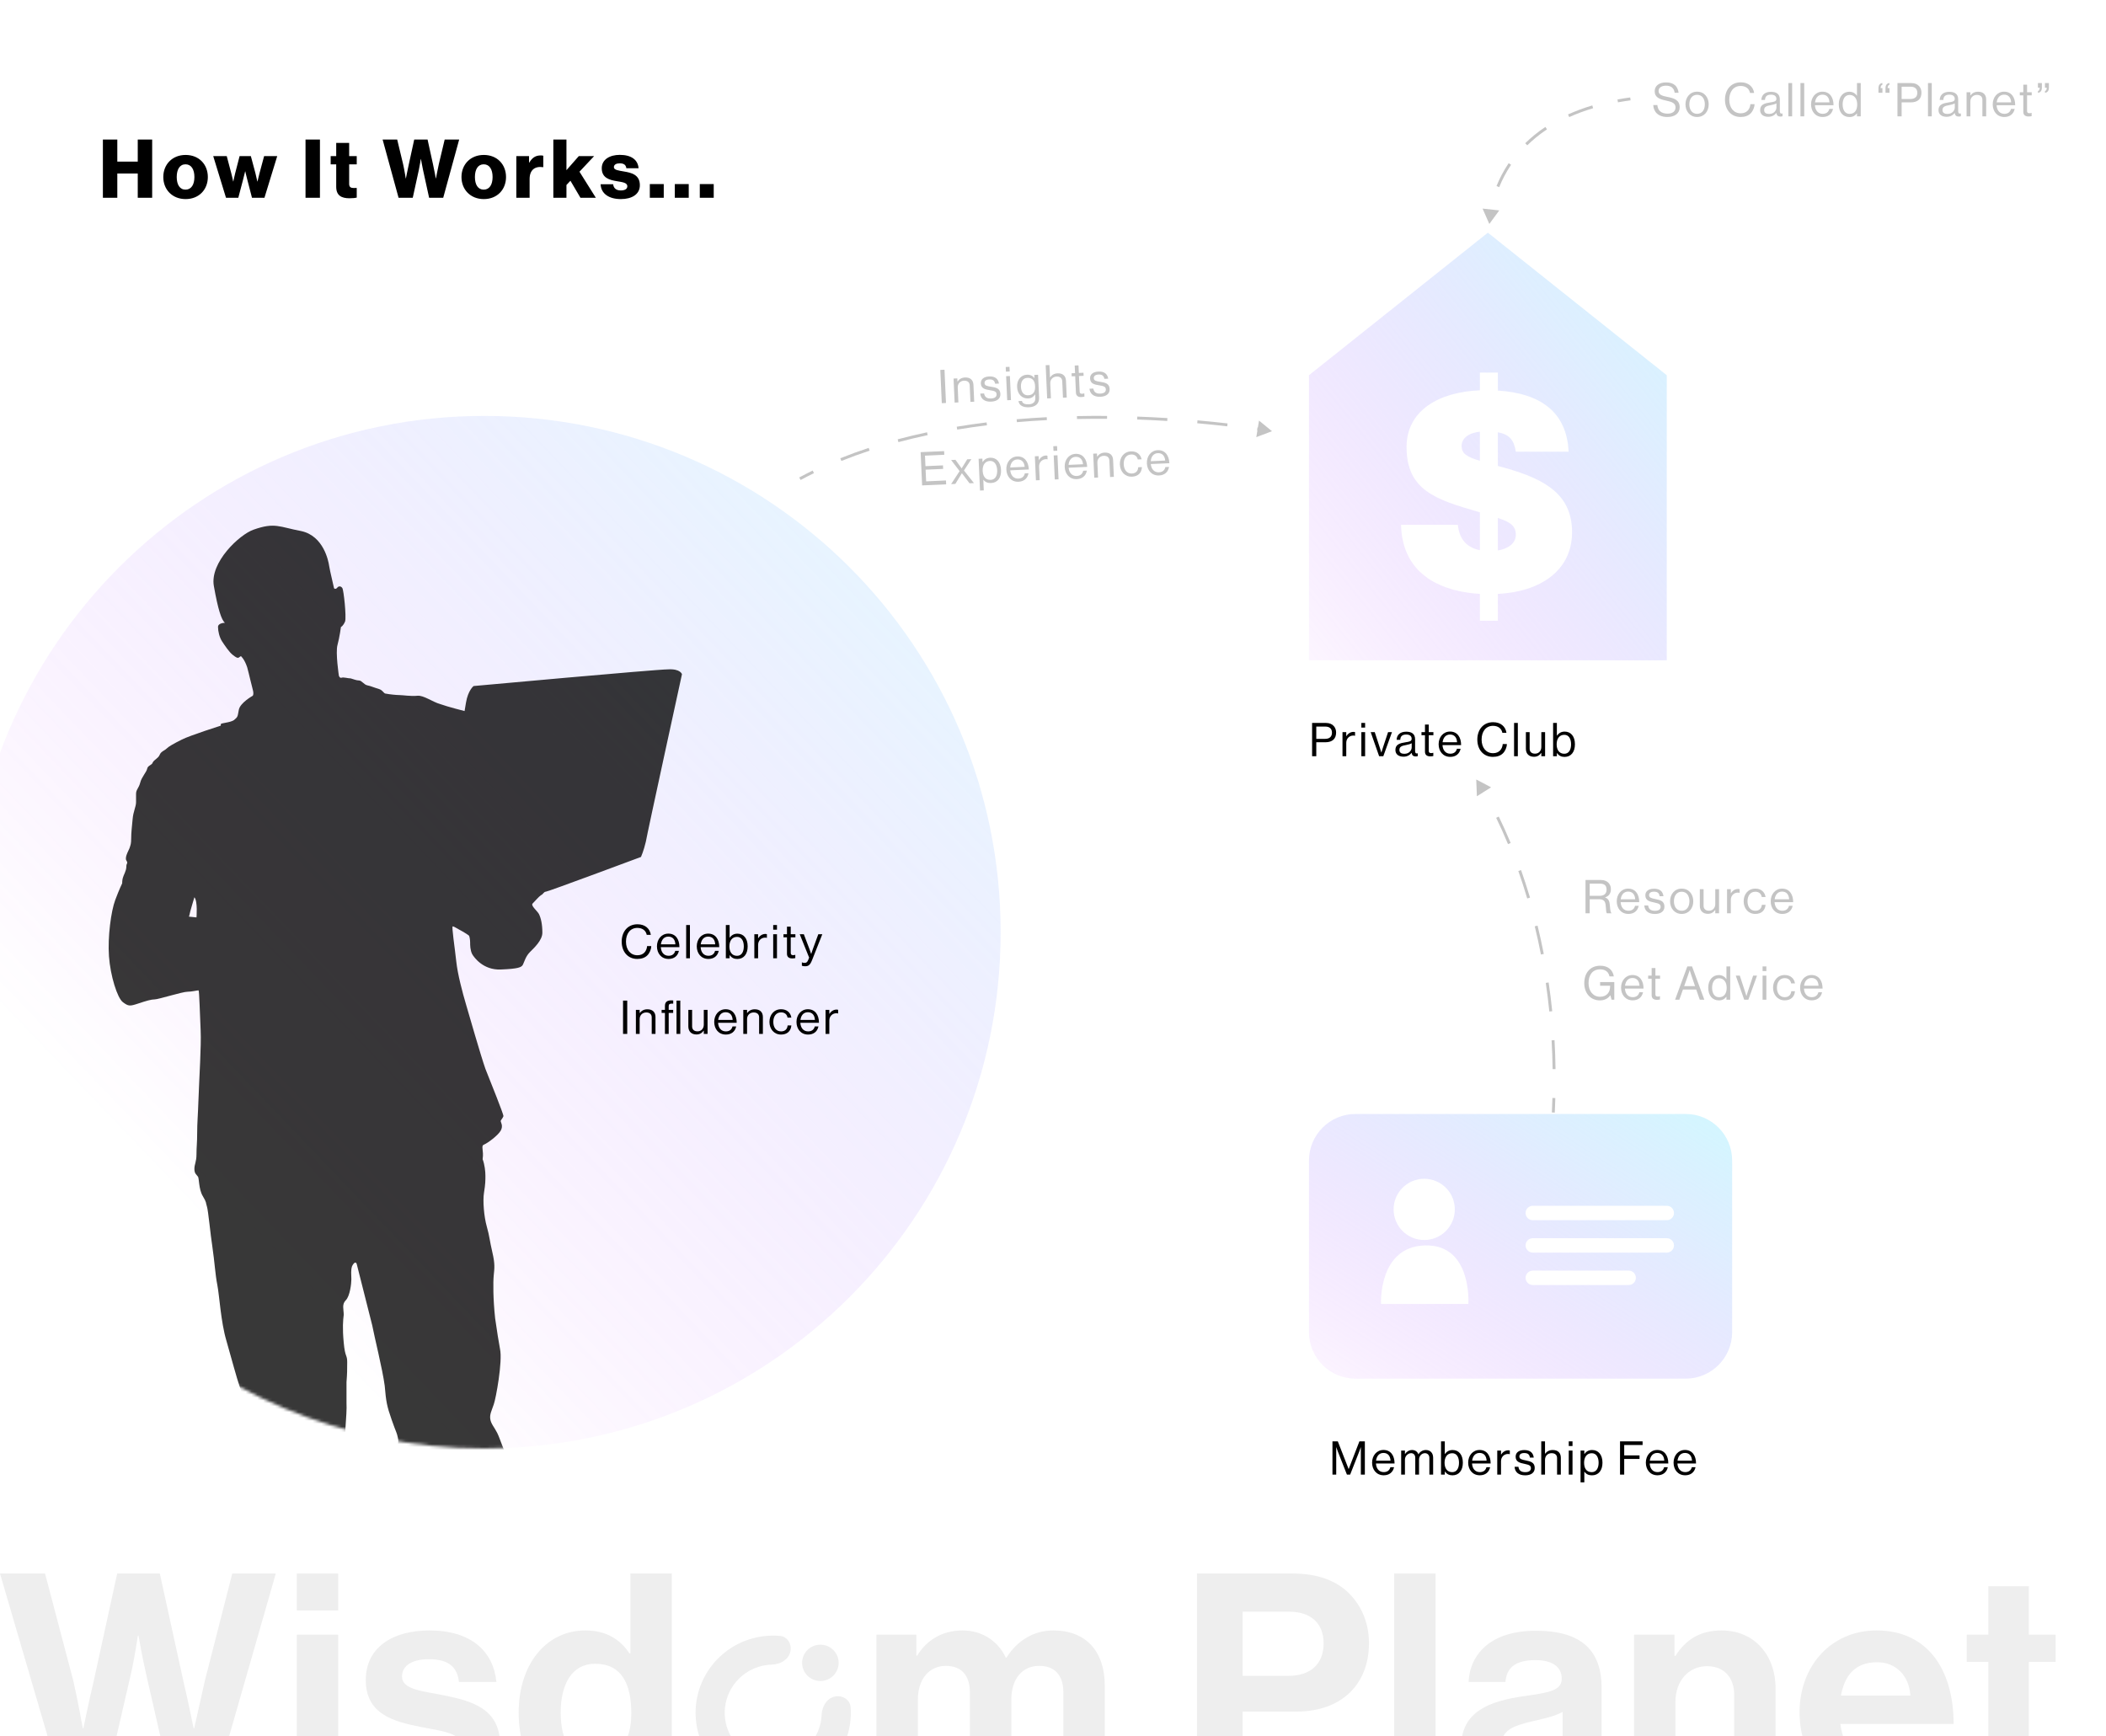 <svg width="724" height="597" viewBox="0 0 724 597" fill="none" xmlns="http://www.w3.org/2000/svg">
<rect x="0" y="0" width="724" height="597" fill="#333333" stroke="none"/>
<g clip-path="url(#clip0_304_1069)">
<rect width="724" height="597" fill="white"/>
<path d="M166.5 498C264.531 498 344 418.531 344 320.5C344 222.469 264.531 143 166.5 143C68.469 143 -11 222.469 -11 320.5C-11 418.531 68.469 498 166.5 498Z" fill="url(#paint0_linear_304_1069)" fill-opacity="0.35"/>
<mask id="mask0_304_1069" style="mask-type:alpha" maskUnits="userSpaceOnUse" x="-11" y="143" width="355" height="355">
<path d="M166.5 498C264.531 498 344 418.531 344 320.5C344 222.469 264.531 143 166.5 143C68.469 143 -11 222.469 -11 320.5C-11 418.531 68.469 498 166.5 498Z" fill="#4B4B4B" fill-opacity="0.78"/>
</mask>
<g mask="url(#mask0_304_1069)">
<path d="M229.67 230.137C225.611 230.137 162.815 235.87 162.815 235.87C162.815 235.87 160.905 237.303 160.189 241.603L159.712 244.47C159.712 244.47 153.981 243.036 151.355 242.081C148.728 241.364 145.624 238.976 143.475 239.214C141.326 239.453 138.461 238.976 137.267 238.976C136.312 238.976 133.925 238.737 132.731 238.498C131.776 238.498 131.776 237.303 130.104 236.826C128.433 236.348 127.478 235.87 126.284 235.631C125.09 235.392 124.374 233.959 123.419 233.959C122.464 233.959 121.509 233.481 120.554 233.243C119.599 233.243 118.166 232.765 117.45 233.004C116.733 233.243 116.495 232.287 116.495 232.287C116.495 232.287 115.301 224.404 116.017 221.776C116.733 219.149 117.211 215.566 117.211 215.566C117.211 215.566 117.927 215.327 118.643 213.655C119.121 211.982 118.166 202.905 117.688 202.188C117.211 201.472 116.495 201.472 116.017 201.95C115.778 202.427 115.062 202.666 114.823 202.188C114.823 201.95 113.391 196.217 113.152 194.544C112.913 192.872 111.242 184.273 103.601 182.601C95.96 181.167 94.528 179.495 87.126 182.123C82.351 183.795 72.084 193.35 73.516 201.472C74.949 209.594 76.143 213.177 77.337 214.132C77.337 214.132 74.949 214.132 74.949 215.566C74.949 216.999 75.427 219.149 76.382 220.582C77.337 222.015 78.769 224.165 79.963 225.121C81.157 226.076 81.635 226.315 82.112 226.076C82.351 225.837 82.828 225.598 82.828 225.598C82.828 225.598 84.022 226.554 84.977 229.42C85.694 232.048 86.41 235.392 86.887 237.065C87.365 238.737 86.887 239.214 86.887 239.214C86.887 239.214 82.59 241.603 82.112 243.992C81.635 246.381 81.873 246.381 80.441 247.575C79.008 248.531 75.904 248.531 75.904 249.008C75.904 249.486 75.904 249.486 75.904 249.486C75.904 249.486 65.398 252.83 62.533 254.264C59.668 255.697 57.996 256.652 57.28 257.369C56.564 258.086 55.37 258.325 54.892 259.519C54.415 260.713 52.982 261.191 52.505 262.147C52.266 263.102 50.833 263.102 50.595 264.297C50.356 265.491 48.684 267.163 48.207 269.074C47.729 270.985 46.774 271.463 46.774 272.896C46.774 274.329 46.774 274.091 46.774 275.763C46.774 277.435 45.819 278.868 45.581 281.735C45.342 284.362 45.103 286.273 45.103 288.184C45.103 290.095 44.864 290.573 44.625 291.29C44.625 291.767 42.715 294.634 43.432 295.828C44.148 297.023 43.432 296.545 43.432 297.978C43.432 299.412 42.477 300.845 42.238 301.8C41.999 302.517 41.999 303.711 41.999 303.711C41.999 303.711 41.044 305.622 39.611 309.444C38.179 313.266 36.985 322.105 37.462 328.793C37.94 335.482 40.328 343.126 42.238 344.559C44.148 345.993 44.625 345.993 47.491 345.037C50.356 344.082 52.027 343.604 53.221 343.604C54.415 343.604 62.772 340.976 64.443 340.976C65.876 340.976 67.786 340.498 68.263 340.498C68.502 340.498 68.741 349.098 68.98 354.353C69.219 359.609 68.502 370.358 68.263 377.285C68.025 384.213 67.786 385.885 67.786 389.468C67.786 393.051 67.547 394.246 67.547 396.873C67.547 399.501 66.831 400.218 66.831 401.89C66.831 403.562 67.547 403.801 68.025 404.517C68.502 404.995 68.263 408.817 69.696 411.206C71.129 413.595 70.651 413.356 71.129 414.789C71.606 416.222 72.323 424.344 73.039 428.883C73.755 433.661 73.994 438.199 74.71 441.782C75.427 445.365 75.904 454.443 77.814 460.893C79.724 467.581 81.157 473.075 82.59 477.375C84.022 481.914 84.977 484.302 84.977 487.886C84.977 491.23 84.738 491.947 84.977 495.291C85.455 498.635 84.977 499.829 85.932 501.263C86.649 502.457 86.41 503.413 86.171 504.368C85.932 505.324 83.783 509.146 83.783 511.057C83.783 512.968 84.261 513.684 84.977 514.879C85.455 515.834 84.977 519.656 85.694 522.284C86.41 524.912 87.126 529.45 87.604 532.795C88.081 535.9 88.797 540.916 89.991 544.5C91.185 548.083 91.663 553.099 91.901 557.399C91.901 561.699 90.946 561.699 92.379 566.237C94.05 570.776 94.05 574.12 94.767 578.42C95.483 582.481 98.826 589.886 100.02 592.036C101.213 594.186 100.497 594.903 101.452 595.142C102.168 595.38 103.362 595.858 103.362 596.336C103.362 596.814 102.646 599.441 102.646 600.158C102.646 600.875 100.258 603.263 99.781 603.98C99.303 604.458 98.587 604.697 97.871 605.413C97.154 606.13 95.722 606.13 95.005 606.846C94.289 607.563 93.812 607.563 93.334 608.041C92.856 608.28 91.663 608.519 91.185 608.996C90.708 609.474 88.32 608.996 86.887 609.713C85.455 610.43 83.783 612.341 83.783 612.341C82.59 613.057 81.635 614.968 82.351 616.64C83.067 618.074 83.783 619.507 86.41 619.985C88.797 620.462 99.542 622.612 109.332 621.418C119.121 620.224 117.45 619.985 119.599 620.224C121.747 620.462 128.433 620.224 130.821 619.985C132.97 619.985 132.97 619.746 134.163 619.507C135.357 619.268 135.357 619.268 135.596 618.551C135.835 618.074 132.731 607.802 132.731 607.085C132.731 606.369 133.208 606.608 133.208 605.652C133.208 604.697 132.97 602.786 133.208 602.069C133.447 601.352 133.208 594.186 132.492 592.514C131.537 590.842 128.672 584.631 127.955 581.525C127.239 578.659 127 579.614 126.762 574.837C126.523 569.821 125.806 564.326 125.329 562.654C125.09 560.982 123.896 554.293 123.419 549.755C122.941 545.216 122.703 549.038 122.464 542.35C122.464 535.661 122.225 535.422 121.986 531.6C121.747 527.778 121.986 520.134 120.554 516.79C119.36 513.207 119.36 512.729 118.882 510.818C118.405 508.907 119.36 508.668 119.36 504.607C119.36 500.785 119.121 500.785 118.643 497.918C118.166 495.052 119.36 486.214 119.121 482.391C119.121 478.331 119.121 478.331 119.121 475.225C119.36 472.12 119.36 470.925 119.36 468.298C119.36 465.67 118.643 466.864 118.166 461.609C117.688 456.593 117.927 453.965 118.166 452.054C118.166 450.143 117.45 448.471 118.882 447.038C120.315 445.604 120.792 441.305 120.792 439.871C120.792 438.199 120.554 436.766 121.031 435.333C121.747 433.899 122.464 433.661 122.703 434.855C122.941 435.81 127 451.815 127.955 455.637C128.672 459.459 131.537 470.925 132.253 476.42C132.731 481.914 132.97 483.347 134.641 488.125C136.312 492.902 136.312 492.185 136.79 494.335C137.267 496.485 136.312 496.485 136.79 498.157C137.506 499.829 137.506 500.307 138.222 502.218C138.939 503.89 139.177 507.951 139.655 510.34C140.133 512.968 139.894 511.296 140.371 513.923C140.61 516.312 139.894 516.312 140.371 518.701C140.849 521.09 141.326 524.673 141.804 525.867C142.281 527.061 142.043 528.017 142.52 529.689C142.759 531.361 142.759 531.839 143.714 534.706C144.43 537.572 145.147 541.394 145.385 544.022C145.624 546.649 145.863 545.933 146.579 549.277C147.057 552.382 146.818 551.666 147.534 554.532C148.251 557.399 148.967 560.027 149.445 561.938C149.922 563.849 150.161 567.671 150.161 572.926C150.161 578.181 149.683 576.031 150.161 579.853C150.877 583.914 151.355 583.675 151.832 586.303C152.31 588.931 152.787 588.692 153.026 591.797C153.265 594.903 152.787 592.753 152.548 595.38C152.31 597.769 151.593 601.113 153.265 603.502C154.936 605.891 155.891 608.519 156.369 609.474C156.846 610.43 158.756 611.624 159.234 611.624C159.712 611.624 160.189 611.385 160.667 612.102C161.144 613.057 160.905 615.685 161.383 616.879C161.86 618.074 161.383 617.118 161.383 619.268C161.383 621.418 161.144 622.135 161.622 623.568C162.099 625.001 161.622 625.24 162.577 625.718C163.532 626.195 187.17 627.151 190.274 626.434C190.274 626.434 192.423 626.673 192.184 620.462C192.184 618.074 189.08 615.685 187.409 614.491C187.409 614.491 184.543 611.863 184.305 610.43C184.066 608.996 183.35 608.757 184.066 608.041C184.543 607.563 184.543 607.324 185.26 606.369C185.976 605.413 188.364 601.591 188.364 599.68C188.364 597.53 184.305 591.319 183.111 589.886C181.917 588.692 183.588 588.692 183.827 586.303C184.066 583.914 184.305 566.237 183.827 561.938C183.35 557.638 180.246 549.994 179.768 546.888C179.29 543.783 179.052 542.35 179.052 538.05C179.052 533.75 180.246 519.417 178.574 515.595C176.903 511.773 177.142 512.968 176.425 509.146C175.709 505.324 176.903 506.279 174.993 502.457C173.083 498.635 171.889 494.574 170.934 492.663C169.979 490.752 168.785 489.558 168.546 487.886C168.307 486.213 169.023 485.019 169.74 482.869C170.456 480.958 172.844 468.059 171.889 463.759C171.172 459.459 171.172 459.937 170.217 453.248C169.501 446.56 169.501 440.827 169.74 438.438C169.979 436.049 170.217 434.616 169.262 430.555C168.307 426.494 168.307 425.061 167.352 421.717C166.397 418.372 165.919 412.878 166.397 410.012C166.875 407.145 166.875 405.712 166.875 404.279C166.875 402.845 166.636 400.457 165.919 398.546C166.397 395.44 165.203 394.007 166.397 393.529C167.591 393.051 171.172 390.424 172.127 388.752C173.083 387.079 172.127 385.885 172.127 385.407C172.127 385.168 172.844 384.452 173.083 383.735C173.083 383.019 168.785 372.269 166.875 367.492C165.203 362.714 161.383 349.337 160.189 345.276C158.995 341.215 157.324 335.004 156.846 330.466C156.369 325.927 155.175 318.283 155.652 318.522C156.13 318.522 157.085 319.238 158.04 319.716C158.995 320.194 160.905 321.388 161.144 321.627C161.383 321.627 161.622 323.06 161.622 324.016C161.622 324.971 161.622 326.644 162.338 328.077C163.054 329.271 166.158 333.571 172.127 333.332C178.097 333.093 179.29 332.615 179.768 331.66C180.246 330.704 180.723 328.793 182.156 327.36C183.588 325.927 186.454 323.299 186.454 320.672C186.454 317.805 185.976 315.655 185.26 314.222C184.543 313.028 182.394 311.355 183.111 310.639C183.827 309.922 185.26 308.25 185.976 307.772C186.692 307.533 186.931 306.578 187.647 306.578C188.364 306.578 220.359 294.634 220.359 294.634C220.359 294.634 221.314 292.484 222.03 289.379C222.507 286.512 234.446 231.809 234.446 231.809C234.446 231.809 233.968 229.898 229.67 230.137ZM67.547 315.416C67.547 315.416 65.398 315.177 65.159 315.177C64.682 315.177 65.159 314.939 65.159 314.461C65.159 313.983 66.831 308.489 66.831 308.489C68.025 309.922 67.547 315.416 67.547 315.416Z" fill="black"/>
</g>
<path d="M219.086 329.699C220.542 329.699 221.71 329.283 222.51 328.499C223.326 327.699 223.87 326.419 223.886 325.283H222.462C222.318 326.963 221.294 328.435 219.134 328.435C216.75 328.435 215.198 326.547 215.198 323.747C215.198 321.059 216.606 319.027 219.118 319.027C220.926 319.027 222.062 320.003 222.334 321.427H223.742C223.438 319.315 221.822 317.779 219.15 317.779C215.742 317.779 213.726 320.387 213.726 323.747C213.726 327.219 215.838 329.699 219.086 329.699ZM229.846 329.699C231.718 329.699 233.014 328.691 233.398 326.915H232.134C231.846 328.035 231.046 328.611 229.846 328.611C228.182 328.611 227.27 327.331 227.174 325.651H233.574C233.574 322.915 232.246 320.995 229.766 320.995C227.414 320.995 225.846 322.947 225.846 325.347C225.846 327.747 227.318 329.699 229.846 329.699ZM229.766 322.019C231.254 322.019 232.102 323.027 232.182 324.675H227.206C227.398 323.171 228.23 322.019 229.766 322.019ZM235.889 329.475H237.185V318.035H235.889V329.475ZM243.534 329.699C245.406 329.699 246.702 328.691 247.086 326.915H245.822C245.534 328.035 244.734 328.611 243.534 328.611C241.87 328.611 240.958 327.331 240.862 325.651H247.262C247.262 322.915 245.934 320.995 243.454 320.995C241.102 320.995 239.534 322.947 239.534 325.347C239.534 327.747 241.006 329.699 243.534 329.699ZM243.454 322.019C244.942 322.019 245.79 323.027 245.87 324.675H240.894C241.086 323.171 241.918 322.019 243.454 322.019ZM253.465 329.715C255.705 329.715 257.033 328.019 257.033 325.363C257.033 322.611 255.609 321.011 253.513 321.011C252.313 321.011 251.481 321.539 250.857 322.387H250.825V318.035H249.529V329.475H250.825V328.387H250.857C251.529 329.315 252.345 329.715 253.465 329.715ZM253.369 328.627C251.609 328.627 250.745 327.235 250.745 325.379C250.745 323.587 251.577 322.115 253.385 322.115C254.953 322.115 255.705 323.523 255.705 325.379C255.705 327.251 254.953 328.627 253.369 328.627ZM260.622 321.203H259.326V329.475H260.622V324.883C260.622 323.331 261.742 322.371 263.022 322.371C263.278 322.371 263.406 322.387 263.598 322.451H263.646V321.203C263.486 321.139 263.358 321.107 263.118 321.107C262.014 321.107 261.15 321.779 260.654 322.579H260.622V321.203ZM265.81 329.475H267.106V321.203H265.81V329.475ZM265.81 319.635H267.106V318.035H265.81V319.635ZM269.345 322.259H270.545V327.923C270.545 329.091 271.313 329.523 272.369 329.523C272.753 329.523 273.105 329.475 273.409 329.411V328.291H273.361C273.217 328.339 272.929 328.403 272.673 328.403C272.145 328.403 271.841 328.211 271.841 327.635V322.259H273.441V321.203H271.841V318.595H270.545V321.203H269.345V322.259ZM276.835 332.211C277.843 332.211 278.483 331.859 279.155 330.147L282.691 321.203H281.315L279.427 326.355C279.171 327.043 278.883 327.971 278.883 327.971H278.851C278.851 327.971 278.547 327.043 278.291 326.355L276.339 321.203H274.931L278.163 329.235L277.843 330.051C277.523 330.851 277.155 331.059 276.611 331.059C276.179 331.059 275.907 330.979 275.731 330.883H275.667V332.035C276.019 332.179 276.339 332.211 276.835 332.211ZM214.19 355.475H215.63V344.035H214.19V355.475ZM219.903 347.203H218.607V355.475H219.903V350.387C219.903 349.027 220.863 348.099 222.175 348.099C223.343 348.099 224.047 348.707 224.047 349.779V355.475H225.343V349.667C225.343 347.955 224.287 347.011 222.559 347.011C221.359 347.011 220.527 347.507 219.935 348.291H219.903V347.203ZM232.574 355.475H233.87V344.035H232.574V355.475ZM227.454 348.259H228.59V355.475H229.886V348.259H231.422V347.203H229.886V345.939C229.886 345.267 230.19 345.059 231.022 345.059C231.15 345.059 231.214 345.059 231.438 345.075V343.971C231.262 343.955 231.054 343.939 230.782 343.939C229.406 343.939 228.59 344.451 228.59 345.875V347.203H227.454V348.259ZM243.245 355.475V347.203H241.949V352.291C241.949 353.603 241.101 354.595 239.789 354.595C238.621 354.595 237.933 353.971 237.933 352.899V347.203H236.637V352.931C236.637 354.643 237.725 355.667 239.421 355.667C240.621 355.667 241.325 355.139 241.917 354.339H241.949V355.475H243.245ZM249.534 355.699C251.406 355.699 252.702 354.691 253.086 352.915H251.822C251.534 354.035 250.734 354.611 249.534 354.611C247.87 354.611 246.958 353.331 246.862 351.651H253.262C253.262 348.915 251.934 346.995 249.454 346.995C247.102 346.995 245.534 348.947 245.534 351.347C245.534 353.747 247.006 355.699 249.534 355.699ZM249.454 348.019C250.942 348.019 251.79 349.027 251.87 350.675H246.894C247.086 349.171 247.918 348.019 249.454 348.019ZM256.825 347.203H255.529V355.475H256.825V350.387C256.825 349.027 257.785 348.099 259.097 348.099C260.265 348.099 260.969 348.707 260.969 349.779V355.475H262.265V349.667C262.265 347.955 261.209 347.011 259.481 347.011C258.281 347.011 257.449 347.507 256.857 348.291H256.825V347.203ZM268.518 355.699C270.582 355.699 271.878 354.547 272.054 352.563H270.774C270.662 353.843 269.862 354.611 268.518 354.611C266.758 354.611 265.846 353.171 265.846 351.347C265.846 349.523 266.758 348.067 268.518 348.067C269.766 348.067 270.55 348.755 270.742 349.875H272.054C271.766 348.115 270.47 346.995 268.518 346.995C266.054 346.995 264.518 348.947 264.518 351.347C264.518 353.747 266.054 355.699 268.518 355.699ZM277.815 355.699C279.687 355.699 280.983 354.691 281.367 352.915H280.103C279.815 354.035 279.015 354.611 277.815 354.611C276.151 354.611 275.239 353.331 275.143 351.651H281.543C281.543 348.915 280.215 346.995 277.735 346.995C275.383 346.995 273.815 348.947 273.815 351.347C273.815 353.747 275.287 355.699 277.815 355.699ZM277.735 348.019C279.223 348.019 280.071 349.027 280.151 350.675H275.175C275.367 349.171 276.199 348.019 277.735 348.019ZM285.106 347.203H283.81V355.475H285.106V350.883C285.106 349.331 286.226 348.371 287.506 348.371C287.762 348.371 287.89 348.387 288.082 348.451H288.13V347.203C287.97 347.139 287.842 347.107 287.602 347.107C286.498 347.107 285.634 347.779 285.138 348.579H285.106V347.203Z" fill="black"/>
<path d="M451.072 260H452.512V255.2H455.632C458.128 255.2 459.328 253.936 459.328 251.84C459.328 250.976 459.04 250.224 458.56 249.664C457.968 248.96 457.04 248.56 455.84 248.56H451.072V260ZM452.512 249.808H455.6C457.056 249.808 457.904 250.528 457.904 251.904C457.904 253.216 457.136 254.032 455.52 254.032H452.512V249.808ZM462.817 251.728H461.521V260H462.817V255.408C462.817 253.856 463.937 252.896 465.217 252.896C465.473 252.896 465.601 252.912 465.793 252.976H465.841V251.728C465.681 251.664 465.553 251.632 465.313 251.632C464.209 251.632 463.345 252.304 462.849 253.104H462.817V251.728ZM468.005 260H469.301V251.728H468.005V260ZM468.005 250.16H469.301V248.56H468.005V250.16ZM474.116 260H475.556L478.532 251.728H477.188L475.444 256.976C475.204 257.696 474.9 258.72 474.9 258.72H474.868C474.868 258.72 474.564 257.712 474.324 256.976L472.612 251.728H471.22L474.116 260ZM486.704 260.08C487.04 260.08 487.248 260.016 487.408 259.952V259.008H487.36C486.64 259.168 486.48 258.8 486.48 258.128V254.192C486.48 252.224 485.184 251.568 483.424 251.568C481.232 251.568 480.176 252.768 480.128 254.368H481.376C481.424 253.12 482.096 252.544 483.44 252.544C484.624 252.544 485.296 253.072 485.296 254C485.296 254.896 484.48 255.008 483.312 255.184C481.248 255.504 479.712 255.904 479.712 257.856C479.712 259.424 480.944 260.16 482.512 260.16C483.92 260.16 484.768 259.488 485.264 258.848H485.28C485.408 259.696 485.856 260.08 486.704 260.08ZM482.8 259.168C481.952 259.168 481.088 258.928 481.088 257.824C481.088 256.608 482.128 256.384 483.424 256.144C484.128 256.016 484.88 255.808 485.312 255.536V256.944C485.312 257.904 484.528 259.168 482.8 259.168ZM488.68 252.784H489.88V258.448C489.88 259.616 490.648 260.048 491.704 260.048C492.088 260.048 492.44 260 492.744 259.936V258.816H492.696C492.552 258.864 492.264 258.928 492.008 258.928C491.48 258.928 491.176 258.736 491.176 258.16V252.784H492.776V251.728H491.176V249.12H489.88V251.728H488.68V252.784ZM498.572 260.224C500.444 260.224 501.74 259.216 502.124 257.44H500.86C500.572 258.56 499.772 259.136 498.572 259.136C496.908 259.136 495.996 257.856 495.9 256.176H502.3C502.3 253.44 500.972 251.52 498.492 251.52C496.14 251.52 494.572 253.472 494.572 255.872C494.572 258.272 496.044 260.224 498.572 260.224ZM498.492 252.544C499.98 252.544 500.828 253.552 500.908 255.2H495.932C496.124 253.696 496.956 252.544 498.492 252.544ZM513.234 260.224C514.69 260.224 515.858 259.808 516.658 259.024C517.474 258.224 518.018 256.944 518.034 255.808H516.61C516.466 257.488 515.442 258.96 513.282 258.96C510.898 258.96 509.346 257.072 509.346 254.272C509.346 251.584 510.754 249.552 513.266 249.552C515.074 249.552 516.21 250.528 516.482 251.952H517.89C517.586 249.84 515.97 248.304 513.298 248.304C509.89 248.304 507.874 250.912 507.874 254.272C507.874 257.744 509.986 260.224 513.234 260.224ZM520.506 260H521.802V248.56H520.506V260ZM531.174 260V251.728H529.878V256.816C529.878 258.128 529.03 259.12 527.718 259.12C526.55 259.12 525.862 258.496 525.862 257.424V251.728H524.566V257.456C524.566 259.168 525.654 260.192 527.35 260.192C528.55 260.192 529.254 259.664 529.846 258.864H529.878V260H531.174ZM537.863 260.24C540.103 260.24 541.431 258.544 541.431 255.888C541.431 253.136 540.007 251.536 537.911 251.536C536.711 251.536 535.879 252.064 535.255 252.912H535.223V248.56H533.927V260H535.223V258.912H535.255C535.927 259.84 536.743 260.24 537.863 260.24ZM537.767 259.152C536.007 259.152 535.143 257.76 535.143 255.904C535.143 254.112 535.975 252.64 537.783 252.64C539.351 252.64 540.103 254.048 540.103 255.904C540.103 257.776 539.351 259.152 537.767 259.152Z" fill="black"/>
<path fill-rule="evenodd" clip-rule="evenodd" d="M511.5 80L573 129.012V227.034H450V129.012V129.011H450L511.5 80ZM514.934 213.42H508.756V204.192C492.017 203.112 481.953 195.061 481.654 180.433H501.183C501.682 185.538 504.372 188.287 508.756 189.17V176.113C508.557 176.113 508.457 176.113 508.357 176.015C493.611 171.793 483.547 168.553 483.547 153.728C483.547 141.063 494.707 134.78 508.756 134.191V128.104H514.934V134.289C529.381 135.173 538.648 141.554 539.245 155.299H521.111C520.513 151.274 518.819 149.31 514.934 148.623V160.208L517.823 160.993C531.175 164.822 540.441 170.026 540.441 182.985C540.441 196.337 529.282 203.504 514.934 204.192V213.42ZM514.934 189.269C518.321 188.68 521.111 186.912 521.111 183.869C521.111 180.825 519.318 179.549 514.934 178.076V189.269ZM508.756 148.427C504.372 148.918 502.479 150.979 502.479 153.336C502.479 155.986 504.272 157.066 508.756 158.441V148.427Z" fill="url(#paint1_linear_304_1069)" fill-opacity="0.5"/>
<path fill-rule="evenodd" clip-rule="evenodd" d="M450 399C450 390.163 457.163 383 466 383H579.476C588.313 383 595.476 390.163 595.476 399V458C595.476 466.837 588.313 474 579.476 474H466C457.163 474 450 466.837 450 458V399ZM524.462 417.048C524.462 415.68 525.57 414.571 526.938 414.571H573.006C574.373 414.571 575.482 415.68 575.482 417.048C575.482 418.415 574.373 419.524 573.006 419.524H526.938C525.57 419.524 524.462 418.415 524.462 417.048ZM526.938 425.714C525.57 425.714 524.462 426.823 524.462 428.19C524.462 429.558 525.57 430.667 526.938 430.667H573.006C574.373 430.667 575.482 429.558 575.482 428.19C575.482 426.823 574.373 425.714 573.006 425.714H526.938ZM524.462 439.333C524.462 437.966 525.57 436.857 526.938 436.857H559.906C561.273 436.857 562.382 437.966 562.382 439.333C562.382 440.701 561.273 441.81 559.906 441.81H526.938C525.57 441.81 524.462 440.701 524.462 439.333ZM500.143 415.81C500.143 421.622 495.431 426.333 489.619 426.333C483.807 426.333 479.095 421.622 479.095 415.81C479.095 409.997 483.807 405.286 489.619 405.286C495.431 405.286 500.143 409.997 500.143 415.81ZM504.799 448.315H474.775C474.775 448.315 473.738 428.598 489.942 428.196C506.146 427.794 504.799 448.315 504.799 448.315Z" fill="url(#paint2_linear_304_1069)" fill-opacity="0.5"/>
<path d="M458.072 507H459.368V497.592H459.4C459.4 497.592 459.688 498.456 459.912 499.032L463.048 507H464.152L467.288 499.032C467.496 498.488 467.8 497.592 467.8 497.592H467.832V507H469.208V495.56H467.336L463.656 505.064H463.624L459.912 495.56H458.072V507ZM475.697 507.224C477.569 507.224 478.865 506.216 479.249 504.44H477.985C477.697 505.56 476.897 506.136 475.697 506.136C474.033 506.136 473.121 504.856 473.025 503.176H479.425C479.425 500.44 478.097 498.52 475.617 498.52C473.265 498.52 471.697 500.472 471.697 502.872C471.697 505.272 473.169 507.224 475.697 507.224ZM475.617 499.544C477.105 499.544 477.953 500.552 478.033 502.2H473.057C473.249 500.696 474.081 499.544 475.617 499.544ZM481.693 507H482.989V501.848C482.989 500.552 484.109 499.624 485.117 499.624C485.965 499.624 486.541 500.232 486.541 501.256V507H487.837V501.848C487.837 500.552 488.797 499.624 489.869 499.624C490.701 499.624 491.389 500.232 491.389 501.256V507H492.685V501.192C492.685 499.48 491.645 498.536 490.173 498.536C489.165 498.536 488.173 499.064 487.645 500.008H487.613C487.261 499.048 486.461 498.536 485.453 498.536C484.413 498.536 483.533 499.112 483.021 499.912H482.989V498.728H481.693V507ZM499.332 507.24C501.572 507.24 502.9 505.544 502.9 502.888C502.9 500.136 501.476 498.536 499.38 498.536C498.18 498.536 497.348 499.064 496.724 499.912H496.692V495.56H495.396V507H496.692V505.912H496.724C497.396 506.84 498.212 507.24 499.332 507.24ZM499.236 506.152C497.476 506.152 496.612 504.76 496.612 502.904C496.612 501.112 497.444 499.64 499.252 499.64C500.82 499.64 501.572 501.048 501.572 502.904C501.572 504.776 500.82 506.152 499.236 506.152ZM508.729 507.224C510.601 507.224 511.897 506.216 512.281 504.44H511.017C510.729 505.56 509.929 506.136 508.729 506.136C507.065 506.136 506.153 504.856 506.057 503.176H512.457C512.457 500.44 511.129 498.52 508.649 498.52C506.297 498.52 504.729 500.472 504.729 502.872C504.729 505.272 506.201 507.224 508.729 507.224ZM508.649 499.544C510.137 499.544 510.985 500.552 511.065 502.2H506.089C506.281 500.696 507.113 499.544 508.649 499.544ZM516.02 498.728H514.724V507H516.02V502.408C516.02 500.856 517.14 499.896 518.42 499.896C518.676 499.896 518.804 499.912 518.996 499.976H519.044V498.728C518.884 498.664 518.756 498.632 518.516 498.632C517.412 498.632 516.548 499.304 516.052 500.104H516.02V498.728ZM524.344 507.24C526.248 507.24 527.608 506.392 527.608 504.728C527.608 502.824 526.216 502.456 524.552 502.12C523.128 501.832 522.328 501.656 522.328 500.76C522.328 500.104 522.808 499.576 523.992 499.576C525.224 499.576 525.816 500.056 525.944 501.144H527.272C527.08 499.528 526.072 498.552 524.024 498.552C522.104 498.552 521.048 499.448 521.048 500.824C521.048 502.632 522.504 502.968 524.136 503.304C525.656 503.624 526.296 503.864 526.296 504.792C526.296 505.56 525.736 506.152 524.376 506.152C523.144 506.152 522.184 505.752 522.008 504.312H520.68C520.808 506.168 522.072 507.24 524.344 507.24ZM531.145 495.56H529.849V507H531.145V501.912C531.145 500.552 532.105 499.624 533.417 499.624C534.585 499.624 535.289 500.232 535.289 501.304V507H536.585V501.192C536.585 499.48 535.529 498.536 533.801 498.536C532.601 498.536 531.769 499.032 531.177 499.816H531.145V495.56ZM539.302 507H540.598V498.728H539.302V507ZM539.302 497.16H540.598V495.56H539.302V497.16ZM543.364 509.656H544.66V506.024H544.692C545.38 506.904 546.18 507.24 547.3 507.24C549.54 507.24 550.9 505.544 550.9 502.888C550.9 500.136 549.444 498.536 547.348 498.536C546.148 498.536 545.316 499.048 544.692 499.896H544.66V498.728H543.364V509.656ZM547.204 506.152C545.3 506.152 544.58 504.696 544.58 502.904C544.58 501.112 545.412 499.64 547.22 499.64C548.788 499.64 549.572 501.048 549.572 502.904C549.572 504.776 548.788 506.152 547.204 506.152ZM556.931 507H558.371V501.608H563.635V500.392H558.371V496.824H564.691V495.56H556.931V507ZM569.807 507.224C571.679 507.224 572.975 506.216 573.359 504.44H572.095C571.807 505.56 571.007 506.136 569.807 506.136C568.143 506.136 567.231 504.856 567.135 503.176H573.535C573.535 500.44 572.207 498.52 569.727 498.52C567.375 498.52 565.807 500.472 565.807 502.872C565.807 505.272 567.279 507.224 569.807 507.224ZM569.727 499.544C571.215 499.544 572.063 500.552 572.143 502.2H567.167C567.359 500.696 568.191 499.544 569.727 499.544ZM579.338 507.224C581.21 507.224 582.506 506.216 582.89 504.44H581.626C581.338 505.56 580.538 506.136 579.338 506.136C577.674 506.136 576.762 504.856 576.666 503.176H583.066C583.066 500.44 581.738 498.52 579.258 498.52C576.906 498.52 575.338 500.472 575.338 502.872C575.338 505.272 576.81 507.224 579.338 507.224ZM579.258 499.544C580.746 499.544 581.594 500.552 581.674 502.2H576.698C576.89 500.696 577.722 499.544 579.258 499.544Z" fill="black"/>
<path d="M437.294 148.257L432.825 144.602L431.894 150.3L437.294 148.257ZM275.238 165.034C276.747 164.218 278.275 163.432 279.822 162.674L279.382 161.776C277.824 162.539 276.283 163.332 274.762 164.154L275.238 165.034ZM289.253 158.482C292.435 157.202 295.674 156.026 298.955 154.947L298.642 153.997C295.342 155.082 292.083 156.266 288.879 157.554L289.253 158.482ZM308.858 152.009C312.185 151.123 315.54 150.326 318.909 149.61L318.701 148.631C315.316 149.351 311.945 150.152 308.601 151.043L308.858 152.009ZM329.068 147.695C332.483 147.131 335.898 146.642 339.302 146.221L339.179 145.228C335.763 145.651 332.334 146.142 328.905 146.709L329.068 147.695ZM349.589 145.145C353.061 144.846 356.504 144.612 359.904 144.435L359.852 143.437C356.442 143.614 352.987 143.849 349.503 144.149L349.589 145.145ZM370.251 144.06C373.769 143.987 377.219 143.97 380.583 143.998L380.591 142.998C377.218 142.97 373.758 142.987 370.23 143.061L370.251 144.06ZM390.932 144.229C394.526 144.358 397.983 144.533 401.276 144.739L401.339 143.741C398.037 143.534 394.571 143.359 390.968 143.229L390.932 144.229ZM411.589 145.52C415.377 145.857 418.832 146.221 421.894 146.577L422.009 145.584C418.939 145.226 415.475 144.862 411.677 144.524L411.589 145.52ZM432.159 147.933C432.371 147.964 432.578 147.996 432.778 148.026L432.928 147.037C432.727 147.007 432.52 146.976 432.306 146.944L432.159 147.933Z" fill="#C4C4C4"/>
<path d="M323.77 138.612L325.209 138.548L324.698 127.119L323.259 127.184L323.77 138.612ZM329.108 130.093L327.813 130.151L328.183 138.415L329.477 138.357L329.25 133.274C329.189 131.915 330.107 130.945 331.417 130.887C332.584 130.835 333.315 131.411 333.363 132.482L333.617 138.172L334.912 138.114L334.652 132.312C334.576 130.601 333.479 129.706 331.752 129.783C330.554 129.836 329.745 130.369 329.188 131.179L329.156 131.18L329.108 130.093ZM340.77 138.092C342.672 138.007 343.993 137.099 343.918 135.437C343.833 133.535 342.426 133.229 340.749 132.968C339.313 132.744 338.506 132.604 338.466 131.709C338.437 131.053 338.893 130.505 340.076 130.452C341.307 130.397 341.919 130.85 342.096 131.931L343.423 131.872C343.159 130.266 342.108 129.336 340.062 129.427C338.144 129.513 337.129 130.455 337.19 131.83C337.271 133.636 338.741 133.907 340.386 134.169C341.919 134.421 342.569 134.632 342.61 135.559C342.645 136.327 342.112 136.943 340.753 137.004C339.522 137.059 338.545 136.702 338.305 135.272L336.979 135.331C337.189 137.179 338.5 138.194 340.77 138.092ZM346.258 137.607L347.553 137.549L347.183 129.285L345.889 129.343L346.258 137.607ZM345.819 127.776L347.113 127.718L347.042 126.12L345.747 126.178L345.819 127.776ZM353.732 140.027C355.922 139.929 357.315 138.842 357.218 136.668L356.868 128.852L355.573 128.91L355.621 129.965L355.589 129.966C354.994 129.208 354.206 128.779 353.007 128.832C351.089 128.918 349.542 130.493 349.657 133.066C349.764 135.448 351.311 137.092 353.453 136.997C354.635 136.944 355.269 136.419 355.841 135.608L355.873 135.607L355.925 136.774C355.989 138.212 355.173 138.938 353.655 139.006C352.376 139.063 351.497 138.75 351.328 137.844L350.13 137.898C350.337 139.314 351.59 140.123 353.732 140.027ZM353.468 135.907C351.934 135.975 351.065 134.829 350.985 133.023C350.905 131.233 351.633 129.983 353.184 129.913C354.942 129.835 355.759 130.919 355.84 132.726C355.918 134.468 355.37 135.822 353.468 135.907ZM360.778 125.506L359.483 125.564L359.994 136.992L361.289 136.934L361.062 131.851C361.001 130.493 361.919 129.523 363.229 129.464C364.396 129.412 365.127 129.988 365.175 131.059L365.429 136.749L366.724 136.691L366.464 130.889C366.388 129.179 365.291 128.283 363.564 128.36C362.366 128.414 361.557 128.946 361 129.756L360.968 129.758L360.778 125.506ZM368.432 129.392L369.631 129.338L369.884 134.996C369.936 136.163 370.723 136.561 371.778 136.513C372.161 136.496 372.511 136.433 372.812 136.355L372.762 135.236L372.714 135.238C372.572 135.293 372.287 135.37 372.031 135.381C371.504 135.405 371.192 135.226 371.166 134.651L370.926 129.28L372.524 129.209L372.477 128.154L370.879 128.225L370.762 125.62L369.467 125.678L369.584 128.283L368.385 128.337L368.432 129.392ZM378.326 136.413C380.228 136.328 381.549 135.42 381.475 133.757C381.389 131.855 379.982 131.55 378.305 131.289C376.87 131.064 376.063 130.924 376.023 130.029C375.993 129.374 376.449 128.825 377.632 128.772C378.863 128.717 379.476 129.17 379.652 130.251L380.979 130.192C380.715 128.586 379.664 127.656 377.618 127.748C375.7 127.834 374.685 128.776 374.747 130.15C374.827 131.957 376.297 132.227 377.942 132.49C379.475 132.742 380.125 132.953 380.167 133.88C380.201 134.647 379.668 135.264 378.309 135.324C377.079 135.379 376.102 135.023 375.862 133.592L374.535 133.651C374.746 135.5 376.056 136.514 378.326 136.413Z" fill="#C4C4C4"/>
<path d="M317.006 166.89L325.269 166.521L325.21 165.194L318.385 165.499L318.206 161.487L324.231 161.218L324.177 160.003L318.151 160.273L317.99 156.66L324.623 156.363L324.567 155.101L316.495 155.462L317.006 166.89ZM326.973 166.445L328.427 166.38L330.666 162.724L330.698 162.722L333.303 166.162L334.821 166.094L331.392 161.762L333.94 157.853L332.517 157.916L330.606 161.013L330.574 161.014L328.473 158.097L326.971 158.164L329.896 161.974L326.973 166.445ZM336.913 168.659L338.207 168.601L338.045 164.972L338.077 164.971C338.804 165.819 339.618 166.119 340.737 166.069C342.974 165.969 344.257 164.214 344.139 161.561C344.016 158.812 342.49 157.278 340.396 157.372C339.197 157.425 338.389 157.974 337.803 158.849L337.771 158.851L337.719 157.684L336.424 157.742L336.913 168.659ZM340.592 164.987C338.69 165.072 337.906 163.649 337.826 161.859C337.746 160.069 338.511 158.561 340.317 158.48C341.884 158.41 342.73 159.782 342.813 161.636C342.896 163.506 342.175 164.916 340.592 164.987ZM350.155 165.632C352.025 165.549 353.274 164.484 353.579 162.692L352.316 162.749C352.078 163.88 351.305 164.492 350.106 164.545C348.444 164.62 347.475 163.382 347.305 161.708L353.698 161.422C353.576 158.688 352.163 156.83 349.686 156.94C347.336 157.045 345.857 159.066 345.964 161.463C346.071 163.861 347.629 165.745 350.155 165.632ZM349.732 157.963C351.218 157.897 352.11 158.866 352.264 160.509L347.293 160.731C347.418 159.22 348.197 158.032 349.732 157.963ZM357.059 156.819L355.764 156.877L356.134 165.141L357.429 165.083L357.224 160.495C357.154 158.945 358.23 157.936 359.509 157.878C359.765 157.867 359.893 157.877 360.088 157.933L360.136 157.931L360.08 156.684C359.917 156.627 359.788 156.601 359.548 156.611C358.445 156.661 357.612 157.371 357.153 158.192L357.121 158.194L357.059 156.819ZM362.612 164.851L363.907 164.793L363.537 156.529L362.242 156.587L362.612 164.851ZM362.172 155.021L363.467 154.963L363.395 153.364L362.101 153.422L362.172 155.021ZM370.213 164.735C372.083 164.652 373.333 163.587 373.637 161.795L372.374 161.852C372.136 162.983 371.363 163.595 370.164 163.648C368.502 163.723 367.534 162.485 367.363 160.811L373.756 160.525C373.634 157.791 372.222 155.933 369.744 156.043C367.394 156.148 365.915 158.169 366.022 160.566C366.13 162.964 367.687 164.848 370.213 164.735ZM369.79 157.066C371.276 157 372.168 157.969 372.322 159.612L367.351 159.834C367.476 158.323 368.255 157.135 369.79 157.066ZM377.117 155.922L375.822 155.98L376.192 164.244L377.487 164.186L377.259 159.103C377.199 157.744 378.116 156.774 379.427 156.716C380.594 156.663 381.324 157.239 381.372 158.31L381.627 164.001L382.921 163.943L382.662 158.14C382.585 156.43 381.488 155.534 379.762 155.611C378.563 155.665 377.754 156.198 377.198 157.007L377.166 157.009L377.117 155.922ZM389.178 163.887C391.24 163.795 392.483 162.586 392.571 160.596L391.292 160.653C391.237 161.937 390.472 162.74 389.13 162.8C387.371 162.879 386.396 161.481 386.314 159.659C386.233 157.837 387.079 156.341 388.837 156.263C390.084 156.207 390.898 156.859 391.14 157.97L392.45 157.911C392.084 156.166 390.739 155.105 388.789 155.192C386.328 155.302 384.881 157.32 384.988 159.718C385.095 162.116 386.717 163.997 389.178 163.887ZM398.466 163.472C400.336 163.388 401.586 162.323 401.89 160.532L400.627 160.588C400.389 161.72 399.616 162.331 398.417 162.385C396.755 162.459 395.787 161.221 395.616 159.547L402.009 159.261C401.887 156.528 400.475 154.669 397.997 154.78C395.647 154.885 394.168 156.905 394.275 159.303C394.383 161.7 395.94 163.585 398.466 163.472ZM398.043 155.803C399.529 155.736 400.421 156.706 400.575 158.348L395.604 158.571C395.729 157.06 396.508 155.872 398.043 155.803Z" fill="#C4C4C4"/>
<path d="M512 77L509.673 71.716L515.412 72.343L512 77ZM560.566 34.496C559.074 34.696 557.629 34.924 556.228 35.179L556.049 34.195C557.465 33.937 558.926 33.706 560.434 33.504L560.566 34.496ZM547.684 37.207C544.698 38.098 541.967 39.124 539.469 40.255L539.056 39.344C541.597 38.194 544.371 37.152 547.398 36.249L547.684 37.207ZM531.822 44.473C529.23 46.202 526.986 48.051 525.044 49.958L524.343 49.245C526.33 47.294 528.622 45.405 531.268 43.641L531.822 44.473ZM519.479 56.653C517.703 59.298 516.379 61.917 515.391 64.351L514.465 63.975C515.475 61.484 516.831 58.803 518.648 56.095L519.479 56.653Z" fill="#C4C4C4"/>
<path d="M573.232 40.224C575.696 40.224 577.44 39.024 577.44 36.88C577.44 34.304 575.408 33.76 573.184 33.312C571.472 32.976 570.192 32.592 570.192 31.296C570.192 30.112 571.216 29.456 572.768 29.456C574.448 29.456 575.504 30.272 575.712 31.904H577.072C576.784 29.792 575.6 28.336 572.736 28.336C570.416 28.336 568.848 29.472 568.848 31.36C568.848 33.52 570.576 34.096 572.592 34.544C574.64 34.992 576.016 35.36 576.016 36.928C576.016 38.352 574.88 39.072 573.296 39.072C571.136 39.072 569.952 38.064 569.76 36.128H568.352C568.48 38.432 570.016 40.224 573.232 40.224ZM583.432 40.224C585.912 40.224 587.416 38.272 587.416 35.872C587.416 33.472 585.912 31.52 583.432 31.52C580.968 31.52 579.432 33.472 579.432 35.872C579.432 38.272 580.968 40.224 583.432 40.224ZM583.432 39.136C581.672 39.136 580.76 37.696 580.76 35.872C580.76 34.048 581.672 32.592 583.432 32.592C585.192 32.592 586.088 34.048 586.088 35.872C586.088 37.696 585.192 39.136 583.432 39.136ZM598.375 40.224C599.831 40.224 600.999 39.808 601.799 39.024C602.615 38.224 603.159 36.944 603.175 35.808H601.751C601.607 37.488 600.583 38.96 598.423 38.96C596.039 38.96 594.487 37.072 594.487 34.272C594.487 31.584 595.895 29.552 598.407 29.552C600.215 29.552 601.351 30.528 601.623 31.952H603.031C602.727 29.84 601.111 28.304 598.439 28.304C595.031 28.304 593.015 30.912 593.015 34.272C593.015 37.744 595.127 40.224 598.375 40.224ZM612.095 40.08C612.431 40.08 612.639 40.016 612.799 39.952V39.008H612.751C612.031 39.168 611.871 38.8 611.871 38.128V34.192C611.871 32.224 610.575 31.568 608.815 31.568C606.623 31.568 605.567 32.768 605.519 34.368H606.767C606.815 33.12 607.487 32.544 608.831 32.544C610.015 32.544 610.687 33.072 610.687 34C610.687 34.896 609.871 35.008 608.703 35.184C606.639 35.504 605.103 35.904 605.103 37.856C605.103 39.424 606.335 40.16 607.903 40.16C609.311 40.16 610.159 39.488 610.655 38.848H610.671C610.799 39.696 611.247 40.08 612.095 40.08ZM608.191 39.168C607.343 39.168 606.479 38.928 606.479 37.824C606.479 36.608 607.519 36.384 608.815 36.144C609.519 36.016 610.271 35.808 610.703 35.536V36.944C610.703 37.904 609.919 39.168 608.191 39.168ZM614.803 40H616.099V28.56H614.803V40ZM618.959 40H620.255V28.56H618.959V40ZM626.604 40.224C628.476 40.224 629.772 39.216 630.156 37.44H628.892C628.604 38.56 627.804 39.136 626.604 39.136C624.94 39.136 624.028 37.856 623.932 36.176H630.332C630.332 33.44 629.004 31.52 626.524 31.52C624.172 31.52 622.604 33.472 622.604 35.872C622.604 38.272 624.076 40.224 626.604 40.224ZM626.524 32.544C628.012 32.544 628.86 33.552 628.94 35.2H623.964C624.156 33.696 624.988 32.544 626.524 32.544ZM635.799 40.24C636.967 40.24 637.735 39.792 638.359 38.992H638.391V40H639.687V28.56H638.391V32.896H638.359C637.831 32.112 636.935 31.536 635.767 31.536C633.719 31.536 632.135 33.136 632.135 35.888C632.135 38.544 633.543 40.24 635.799 40.24ZM635.847 39.152C634.263 39.152 633.463 37.776 633.463 35.904C633.463 34.048 634.263 32.64 635.831 32.64C637.543 32.64 638.471 33.984 638.471 35.904C638.471 37.776 637.687 39.152 635.847 39.152ZM645.781 31.888H647.141V30.288H646.517C646.517 29.6 646.757 29.28 647.125 29.136V28.528C646.373 28.64 645.781 29.136 645.781 30.288V31.888ZM648.197 31.888H649.557V30.288H648.933C648.933 29.6 649.173 29.28 649.541 29.136V28.528C648.789 28.64 648.197 29.136 648.197 30.288V31.888ZM652.306 40H653.746V35.2H656.866C659.362 35.2 660.562 33.936 660.562 31.84C660.562 30.976 660.274 30.224 659.794 29.664C659.202 28.96 658.274 28.56 657.074 28.56H652.306V40ZM653.746 29.808H656.834C658.29 29.808 659.138 30.528 659.138 31.904C659.138 33.216 658.37 34.032 656.754 34.032H653.746V29.808ZM662.803 40H664.099V28.56H662.803V40ZM673.407 40.08C673.743 40.08 673.951 40.016 674.111 39.952V39.008H674.063C673.343 39.168 673.183 38.8 673.183 38.128V34.192C673.183 32.224 671.887 31.568 670.127 31.568C667.935 31.568 666.879 32.768 666.831 34.368H668.079C668.127 33.12 668.799 32.544 670.143 32.544C671.327 32.544 671.999 33.072 671.999 34C671.999 34.896 671.183 35.008 670.015 35.184C667.951 35.504 666.415 35.904 666.415 37.856C666.415 39.424 667.647 40.16 669.215 40.16C670.623 40.16 671.471 39.488 671.967 38.848H671.983C672.111 39.696 672.559 40.08 673.407 40.08ZM669.503 39.168C668.655 39.168 667.791 38.928 667.791 37.824C667.791 36.608 668.831 36.384 670.127 36.144C670.831 36.016 671.583 35.808 672.015 35.536V36.944C672.015 37.904 671.231 39.168 669.503 39.168ZM677.364 31.728H676.068V40H677.364V34.912C677.364 33.552 678.324 32.624 679.636 32.624C680.804 32.624 681.508 33.232 681.508 34.304V40H682.804V34.192C682.804 32.48 681.748 31.536 680.02 31.536C678.82 31.536 677.988 32.032 677.396 32.816H677.364V31.728ZM689.057 40.224C690.929 40.224 692.225 39.216 692.609 37.44H691.345C691.057 38.56 690.257 39.136 689.057 39.136C687.393 39.136 686.481 37.856 686.385 36.176H692.785C692.785 33.44 691.457 31.52 688.977 31.52C686.625 31.52 685.057 33.472 685.057 35.872C685.057 38.272 686.529 40.224 689.057 40.224ZM688.977 32.544C690.465 32.544 691.313 33.552 691.393 35.2H686.417C686.609 33.696 687.441 32.544 688.977 32.544ZM694.368 32.784H695.568V38.448C695.568 39.616 696.336 40.048 697.392 40.048C697.776 40.048 698.128 40 698.432 39.936V38.816H698.384C698.24 38.864 697.952 38.928 697.696 38.928C697.168 38.928 696.864 38.736 696.864 38.16V32.784H698.464V31.728H696.864V29.12H695.568V31.728H694.368V32.784ZM704.37 28.56H703.01V30.16H703.634C703.634 30.848 703.394 31.168 703.026 31.312V31.92C703.778 31.808 704.37 31.312 704.37 30.16V28.56ZM701.954 28.56H700.594V30.16H701.218C701.218 30.848 700.978 31.168 700.61 31.312V31.92C701.362 31.808 701.954 31.312 701.954 30.16V28.56Z" fill="#C4C4C4"/>
<path d="M507.5 268L512.608 270.691L507.724 273.769L507.5 268ZM533.501 382.476C533.582 380.802 533.645 379.144 533.691 377.502L534.691 377.53C534.645 379.179 534.581 380.844 534.5 382.524L533.501 382.476ZM533.761 367.583C533.714 364.205 533.594 360.903 533.411 357.679L534.409 357.622C534.594 360.86 534.714 364.177 534.761 367.569L533.761 367.583ZM532.628 347.78C532.286 344.403 531.875 341.122 531.407 337.94L532.397 337.795C532.867 340.991 533.279 344.287 533.623 347.679L532.628 347.78ZM529.74 328.17C529.086 324.811 528.374 321.581 527.617 318.484L528.588 318.246C529.349 321.359 530.065 324.604 530.722 327.979L529.74 328.17ZM525.029 308.905C524.039 305.568 523.01 302.424 521.969 299.476L522.912 299.143C523.958 302.106 524.992 305.267 525.987 308.62L525.029 308.905ZM518.417 290.216C517.008 286.825 515.63 283.808 514.348 281.179L515.246 280.741C516.537 283.387 517.924 286.422 519.34 289.832L518.417 290.216ZM509.698 272.451C509.621 272.318 509.544 272.188 509.469 272.061L510.33 271.552C510.406 271.68 510.483 271.811 510.561 271.946L509.698 272.451Z" fill="#C4C4C4"/>
<path d="M545.072 314H546.512V309.168H549.696C551.232 309.168 551.904 309.76 552.016 311.44C552.144 313.36 552.192 313.792 552.432 314H553.984V313.936C553.776 313.792 553.584 313.328 553.456 311.488C553.344 309.792 552.976 308.992 551.808 308.576V308.528C553.184 308.08 553.792 307.088 553.792 305.696C553.792 303.824 552.432 302.56 550.416 302.56H545.072V314ZM546.512 303.808H549.984C551.664 303.808 552.304 304.512 552.304 305.904C552.304 307.2 551.504 308 549.904 308H546.512V303.808ZM559.807 314.224C561.679 314.224 562.975 313.216 563.359 311.44H562.095C561.807 312.56 561.007 313.136 559.807 313.136C558.143 313.136 557.231 311.856 557.135 310.176H563.535C563.535 307.44 562.207 305.52 559.727 305.52C557.375 305.52 555.807 307.472 555.807 309.872C555.807 312.272 557.279 314.224 559.807 314.224ZM559.727 306.544C561.215 306.544 562.063 307.552 562.143 309.2H557.167C557.359 307.696 558.191 306.544 559.727 306.544ZM568.938 314.24C570.842 314.24 572.202 313.392 572.202 311.728C572.202 309.824 570.81 309.456 569.146 309.12C567.722 308.832 566.922 308.656 566.922 307.76C566.922 307.104 567.402 306.576 568.586 306.576C569.818 306.576 570.41 307.056 570.538 308.144H571.866C571.674 306.528 570.666 305.552 568.618 305.552C566.698 305.552 565.642 306.448 565.642 307.824C565.642 309.632 567.098 309.968 568.73 310.304C570.25 310.624 570.89 310.864 570.89 311.792C570.89 312.56 570.33 313.152 568.97 313.152C567.738 313.152 566.778 312.752 566.602 311.312H565.274C565.402 313.168 566.666 314.24 568.938 314.24ZM578.135 314.224C580.615 314.224 582.119 312.272 582.119 309.872C582.119 307.472 580.615 305.52 578.135 305.52C575.671 305.52 574.135 307.472 574.135 309.872C574.135 312.272 575.671 314.224 578.135 314.224ZM578.135 313.136C576.375 313.136 575.463 311.696 575.463 309.872C575.463 308.048 576.375 306.592 578.135 306.592C579.895 306.592 580.791 308.048 580.791 309.872C580.791 311.696 579.895 313.136 578.135 313.136ZM590.971 314V305.728H589.675V310.816C589.675 312.128 588.827 313.12 587.515 313.12C586.347 313.12 585.659 312.496 585.659 311.424V305.728H584.363V311.456C584.363 313.168 585.451 314.192 587.147 314.192C588.347 314.192 589.051 313.664 589.643 312.864H589.675V314H590.971ZM595.02 305.728H593.724V314H595.02V309.408C595.02 307.856 596.14 306.896 597.42 306.896C597.676 306.896 597.804 306.912 597.996 306.976H598.044V305.728C597.884 305.664 597.756 305.632 597.516 305.632C596.412 305.632 595.548 306.304 595.052 307.104H595.02V305.728ZM603.432 314.224C605.496 314.224 606.792 313.072 606.968 311.088H605.688C605.576 312.368 604.776 313.136 603.432 313.136C601.672 313.136 600.76 311.696 600.76 309.872C600.76 308.048 601.672 306.592 603.432 306.592C604.68 306.592 605.464 307.28 605.656 308.4H606.968C606.68 306.64 605.384 305.52 603.432 305.52C600.968 305.52 599.432 307.472 599.432 309.872C599.432 312.272 600.968 314.224 603.432 314.224ZM612.729 314.224C614.601 314.224 615.897 313.216 616.281 311.44H615.017C614.729 312.56 613.929 313.136 612.729 313.136C611.065 313.136 610.153 311.856 610.057 310.176H616.457C616.457 307.44 615.129 305.52 612.649 305.52C610.297 305.52 608.729 307.472 608.729 309.872C608.729 312.272 610.201 314.224 612.729 314.224ZM612.649 306.544C614.137 306.544 614.985 307.552 615.065 309.2H610.089C610.281 307.696 611.113 306.544 612.649 306.544Z" fill="#C4C4C4"/>
<path d="M554.032 343.709H554.96V337.661H550.08V338.909H553.52V339.181C553.52 341.101 552.416 342.701 550.064 342.701C547.744 342.701 546.112 340.829 546.112 338.029C546.112 335.341 547.36 333.277 550.112 333.277C551.92 333.277 552.992 334.189 553.312 335.709H554.8C554.432 333.469 552.8 332.029 550.144 332.029C546.544 332.029 544.64 334.669 544.64 338.029C544.64 341.501 546.8 343.949 550.016 343.949C551.52 343.949 552.752 343.373 553.584 342.205H553.616L554.032 343.709ZM561.291 343.933C563.163 343.933 564.459 342.925 564.843 341.149H563.579C563.291 342.269 562.491 342.845 561.291 342.845C559.627 342.845 558.715 341.565 558.619 339.885H565.019C565.019 337.149 563.691 335.229 561.211 335.229C558.859 335.229 557.291 337.181 557.291 339.581C557.291 341.981 558.763 343.933 561.291 343.933ZM561.211 336.253C562.699 336.253 563.547 337.261 563.627 338.909H558.651C558.843 337.405 559.675 336.253 561.211 336.253ZM566.602 336.493H567.802V342.157C567.802 343.325 568.57 343.757 569.626 343.757C570.01 343.757 570.362 343.709 570.666 343.645V342.525H570.618C570.474 342.573 570.186 342.637 569.93 342.637C569.402 342.637 569.098 342.445 569.098 341.869V336.493H570.698V335.437H569.098V332.829H567.802V335.437H566.602V336.493ZM575.863 343.709H577.335L578.567 340.221H583.127L584.343 343.709H585.911L581.687 332.269H580.071L575.863 343.709ZM580.343 335.213C580.567 334.557 580.871 333.597 580.871 333.597H580.903C580.903 333.597 581.191 334.573 581.415 335.213L582.727 339.053H578.983L580.343 335.213ZM590.924 343.949C592.092 343.949 592.86 343.501 593.484 342.701H593.516V343.709H594.812V332.269H593.516V336.605H593.484C592.956 335.821 592.06 335.245 590.892 335.245C588.844 335.245 587.26 336.845 587.26 339.597C587.26 342.253 588.668 343.949 590.924 343.949ZM590.972 342.861C589.388 342.861 588.588 341.485 588.588 339.613C588.588 337.757 589.388 336.349 590.956 336.349C592.668 336.349 593.596 337.693 593.596 339.613C593.596 341.485 592.812 342.861 590.972 342.861ZM599.616 343.709H601.056L604.032 335.437H602.688L600.944 340.685C600.704 341.405 600.4 342.429 600.4 342.429H600.368C600.368 342.429 600.064 341.421 599.824 340.685L598.112 335.437H596.72L599.616 343.709ZM605.943 343.709H607.239V335.437H605.943V343.709ZM605.943 333.869H607.239V332.269H605.943V333.869ZM613.541 343.933C615.605 343.933 616.901 342.781 617.077 340.797H615.797C615.685 342.077 614.885 342.845 613.541 342.845C611.781 342.845 610.869 341.405 610.869 339.581C610.869 337.757 611.781 336.301 613.541 336.301C614.789 336.301 615.573 336.989 615.765 338.109H617.077C616.789 336.349 615.493 335.229 613.541 335.229C611.077 335.229 609.541 337.181 609.541 339.581C609.541 341.981 611.077 343.933 613.541 343.933ZM622.838 343.933C624.71 343.933 626.006 342.925 626.39 341.149H625.126C624.838 342.269 624.038 342.845 622.838 342.845C621.174 342.845 620.262 341.565 620.166 339.885H626.566C626.566 337.149 625.238 335.229 622.758 335.229C620.406 335.229 618.838 337.181 618.838 339.581C618.838 341.981 620.31 343.933 622.838 343.933ZM622.758 336.253C624.246 336.253 625.094 337.261 625.174 338.909H620.198C620.39 337.405 621.222 336.253 622.758 336.253Z" fill="#C4C4C4"/>
<g opacity="0.07">
<path d="M292.428 586.995C292.23 584.25 289.438 582.659 286.764 583.364C284.091 584.069 282.58 586.826 282.466 589.575C282.385 591.528 281.956 593.465 281.188 595.293C279.769 598.666 277.269 601.478 274.077 603.291C270.886 605.104 267.181 605.818 263.54 605.32C259.899 604.822 256.525 603.141 253.944 600.538C251.363 597.935 249.718 594.557 249.267 590.928C248.815 587.299 249.582 583.624 251.447 580.473C253.312 577.323 256.172 574.874 259.581 573.508C261.429 572.768 263.381 572.368 265.346 572.313C268.11 572.236 270.901 570.771 271.646 568.121C272.39 565.471 270.828 562.671 268.073 562.438C263.93 562.087 259.738 562.703 255.839 564.266C250.381 566.453 245.803 570.373 242.817 575.416C239.831 580.46 238.604 586.343 239.327 592.152C240.05 597.961 242.682 603.37 246.814 607.536C250.947 611.703 256.348 614.394 262.176 615.191C268.005 615.988 273.936 614.846 279.045 611.944C284.154 609.041 288.155 604.539 290.427 599.14C292.05 595.282 292.725 591.12 292.428 586.995Z" fill="black"/>
<path d="M282.031 577.959C285.499 577.959 288.31 575.162 288.31 571.712C288.31 568.262 285.499 565.466 282.031 565.466C278.563 565.466 275.752 568.262 275.752 571.712C275.752 575.162 278.563 577.959 282.031 577.959Z" fill="black"/>
<path d="M21.767 615.438H35.79L44.999 575.564C46.255 570.151 47.406 562.342 47.406 562.342H47.616C47.616 562.342 48.976 570.151 50.232 575.564L59.336 615.438H73.464L94.813 541H79.848L70.429 577.855C68.964 584.31 66.766 594.2 66.766 594.2H66.557C66.557 594.2 64.674 584.83 63.104 578.271L54.941 541H40.29L32.127 578.375C30.558 584.934 28.674 594.2 28.674 594.2H28.465C28.465 594.2 26.686 584.31 25.221 577.959L15.488 541H0L21.767 615.438Z" fill="black"/>
<path d="M102.035 615.438H116.267V562.03H102.035V615.438ZM102.035 553.701H116.267V541H102.035V553.701Z" fill="black"/>
<path d="M149.298 617C162.693 617 171.903 610.545 171.903 599.822C171.903 587.329 161.961 584.83 152.961 582.956C145.322 581.395 138.205 580.978 138.205 576.397C138.205 572.545 141.868 570.463 147.415 570.463C153.484 570.463 157.147 572.545 157.775 578.271H170.647C169.6 567.548 161.752 560.573 147.624 560.573C135.38 560.573 125.752 566.09 125.752 577.647C125.752 589.307 135.171 591.91 144.798 593.784C152.124 595.241 158.926 595.762 158.926 600.863C158.926 604.611 155.368 607.005 149.089 607.005C142.705 607.005 138.31 604.299 137.368 598.156H124.182C125.02 609.504 133.705 617 149.298 617Z" fill="black"/>
<path d="M201.02 617C208.555 617 213.892 613.564 217.031 608.463H217.24V615.438H230.95V541H216.717V568.485H216.403C213.473 564.008 208.764 560.573 201.229 560.573C187.834 560.573 178.311 572.129 178.311 588.786C178.311 606.068 187.52 617 201.02 617ZM204.159 605.132C196.834 605.132 192.752 599.093 192.752 588.786C192.752 578.896 196.729 572.025 204.578 572.025C213.682 572.025 217.031 578.896 217.031 589.099C217.031 598.885 212.636 605.132 204.159 605.132Z" fill="black"/>
<path d="M301.307 615.438H315.539V584.414C315.539 577.334 319.411 572.753 325.167 572.753C330.399 572.753 333.434 575.877 333.434 581.915V615.438H347.667V584.414C347.667 577.334 351.329 572.753 357.294 572.753C362.527 572.753 365.562 575.877 365.562 581.915V615.438H379.794V579.521C379.794 567.86 373.41 560.573 362.108 560.573C355.306 560.573 349.655 564.112 345.992 569.942H345.783C343.167 564.321 337.725 560.573 330.923 560.573C323.493 560.573 318.26 564.321 315.33 569.214H315.016V562.03H301.307V615.438Z" fill="black"/>
<path d="M411.498 615.438H427.195V588.474H445.614C461.311 588.474 470.625 579 470.625 564.945C470.625 558.074 468.113 552.244 463.927 547.975C459.532 543.499 453.044 541 444.358 541H411.498V615.438ZM427.195 554.118H443.102C450.637 554.118 455.032 558.074 455.032 565.049C455.032 571.816 450.846 576.189 442.893 576.189H427.195V554.118Z" fill="black"/>
<path d="M479.282 615.438H493.514V541H479.282V615.438Z" fill="black"/>
<path d="M538.779 615.438H552.488V614.918C551.232 613.981 550.604 611.586 550.604 607.526V580.353C550.604 567.86 544.116 560.677 528 560.677C512.303 560.677 505.291 568.901 504.872 578.271H517.535C517.954 573.17 521.198 570.775 527.895 570.775C533.86 570.775 536.895 573.274 536.895 577.126C536.895 581.186 532.814 581.915 523.919 583.164C511.989 584.83 502.361 588.578 502.361 600.342C502.361 610.962 510.105 616.688 521.093 616.688C530.302 616.688 534.174 613.564 536.895 609.504H537.104C537.418 611.899 537.942 614.397 538.779 615.438ZM524.547 606.797C519.523 606.797 516.175 605.027 516.175 600.03C516.175 595.033 519.837 593.367 527.267 591.701C530.826 590.868 534.698 590.036 537.209 588.578V596.595C537.209 601.8 532.709 606.797 524.547 606.797Z" fill="black"/>
<path d="M575.664 562.03H561.745V615.438H575.978V585.142C575.978 577.855 580.582 572.858 586.861 572.858C592.826 572.858 596.175 576.918 596.175 582.644V615.438H610.408V580.562C610.408 568.901 602.977 560.573 591.885 560.573C584.559 560.573 579.641 563.592 575.978 569.318H575.664V562.03Z" fill="black"/>
<path d="M646.494 617C660.307 617 668.784 608.984 670.772 599.51H656.749C655.18 603.57 651.935 606.068 646.389 606.068C638.331 606.068 633.726 600.967 632.68 592.742H671.61C671.61 573.69 662.4 560.573 645.133 560.573C629.436 560.573 618.657 572.858 618.657 588.682C618.657 604.611 628.703 617 646.494 617ZM645.343 571.504C651.831 571.504 656.331 576.189 656.749 582.956H632.889C634.145 575.981 637.808 571.504 645.343 571.504Z" fill="black"/>
<path d="M676.128 571.4H683.558V602.737C683.558 612.836 691.198 615.542 698.105 615.542C703.756 615.542 707 615.334 707 615.334V604.923C707 604.923 704.593 605.027 702.814 605.027C699.674 605.027 697.477 603.674 697.477 599.718V571.4H706.686V562.03H697.477V545.373H683.558V562.03H676.128V571.4Z" fill="black"/>
</g>
<path d="M35.372 68H40.328V59.656H47.356V68H52.312V47.98H47.356V55.568H40.328V47.98H35.372V68ZM63.779 65.2C61.791 65.2 60.755 63.464 60.755 60.86C60.755 58.256 61.791 56.492 63.779 56.492C65.767 56.492 66.832 58.256 66.832 60.86C66.832 63.464 65.767 65.2 63.779 65.2ZM63.807 68.448C68.427 68.448 71.451 65.172 71.451 60.86C71.451 56.548 68.427 53.272 63.807 53.272C59.215 53.272 56.136 56.548 56.136 60.86C56.136 65.172 59.215 68.448 63.807 68.448ZM77.695 68H81.924L83.632 61.504C83.939 60.384 84.275 58.928 84.275 58.928H84.332C84.332 58.928 84.639 60.384 84.948 61.504L86.627 68H90.912L95.308 53.664H90.799L89.204 59.6C88.895 60.748 88.531 62.4 88.531 62.4H88.475C88.475 62.4 88.112 60.748 87.803 59.516L86.236 53.664H82.371L80.859 59.516C80.552 60.72 80.216 62.372 80.216 62.372H80.159C80.159 62.372 79.823 60.748 79.516 59.6L77.948 53.664H73.299L77.695 68ZM105.033 68H109.989V47.98H105.033V68ZM120.147 68.168C121.379 68.168 122.247 68.056 122.639 67.944V64.612C122.471 64.612 122.023 64.64 121.631 64.64C120.651 64.64 120.035 64.36 120.035 63.24V56.52H122.639V53.664H120.035V49.128H115.583V53.664H113.679V56.52H115.583V64.22C115.583 67.3 117.487 68.168 120.147 68.168ZM137.023 68H141.895L143.995 58.396C144.331 56.8 144.667 54.672 144.667 54.672H144.723C144.723 54.672 145.059 56.8 145.423 58.396L147.523 68H152.367L157.855 47.98H152.871L150.883 56.324C150.435 58.312 149.875 61.336 149.875 61.336H149.819C149.819 61.336 149.315 58.564 148.867 56.52L146.991 47.98H142.399L140.523 56.576C140.075 58.592 139.543 61.336 139.543 61.336H139.487C139.487 61.336 139.011 58.312 138.563 56.38L136.547 47.98H131.535L137.023 68ZM166.291 65.2C164.303 65.2 163.267 63.464 163.267 60.86C163.267 58.256 164.303 56.492 166.291 56.492C168.279 56.492 169.343 58.256 169.343 60.86C169.343 63.464 168.279 65.2 166.291 65.2ZM166.319 68.448C170.939 68.448 173.963 65.172 173.963 60.86C173.963 56.548 170.939 53.272 166.319 53.272C161.727 53.272 158.647 56.548 158.647 60.86C158.647 65.172 161.727 68.448 166.319 68.448ZM177.506 68H182.07V61.56C182.07 58.452 183.862 57.08 186.662 57.472H186.774V53.552C186.578 53.468 186.298 53.44 185.878 53.44C184.142 53.44 182.966 54.196 181.958 55.904H181.874V53.664H177.506V68ZM190.225 68H194.733V63.604L196.105 62.148L199.549 68H204.841L199.213 59.04L204.253 53.664H198.989L194.733 58.508V47.98H190.225V68ZM213.45 68.448C217.202 68.448 219.974 66.824 219.974 63.688C219.974 60.02 217.006 59.376 214.486 58.956C212.666 58.62 211.042 58.48 211.042 57.472C211.042 56.576 211.91 56.156 213.03 56.156C214.29 56.156 215.158 56.548 215.326 57.836H219.526C219.302 55.008 217.118 53.244 213.058 53.244C209.67 53.244 206.87 54.812 206.87 57.836C206.87 61.196 209.53 61.868 212.022 62.288C213.926 62.624 215.662 62.764 215.662 64.052C215.662 64.976 214.794 65.48 213.422 65.48C211.91 65.48 210.958 64.78 210.79 63.352H206.478C206.618 66.516 209.25 68.448 213.45 68.448ZM223.396 68H228.184V63.296H223.396V68ZM231.986 68H236.774V63.296H231.986V68ZM240.576 68H245.364V63.296H240.576V68Z" fill="black"/>
</g>
<defs>
<linearGradient id="paint0_linear_304_1069" x1="64.8" y1="417.835" x2="371.001" y2="124.785" gradientUnits="userSpaceOnUse">
<stop offset="0.004" stop-color="#C92BFF" stop-opacity="0"/>
<stop offset="0.026" stop-color="#C831FF" stop-opacity="0.022"/>
<stop offset="0.287" stop-color="#BA75FF" stop-opacity="0.287"/>
<stop offset="0.523" stop-color="#AFAAFF" stop-opacity="0.527"/>
<stop offset="0.726" stop-color="#A7D1FF" stop-opacity="0.733"/>
<stop offset="0.888" stop-color="#A2E8FF" stop-opacity="0.898"/>
<stop offset="0.989" stop-color="#A0F1FF"/>
</linearGradient>
<linearGradient id="paint1_linear_304_1069" x1="433.741" y1="244.707" x2="607.645" y2="103.629" gradientUnits="userSpaceOnUse">
<stop offset="0.004" stop-color="#C92BFF" stop-opacity="0"/>
<stop offset="0.026" stop-color="#C831FF" stop-opacity="0.022"/>
<stop offset="0.287" stop-color="#BA75FF" stop-opacity="0.287"/>
<stop offset="0.523" stop-color="#AFAAFF" stop-opacity="0.527"/>
<stop offset="0.726" stop-color="#A7D1FF" stop-opacity="0.733"/>
<stop offset="0.888" stop-color="#A2E8FF" stop-opacity="0.898"/>
<stop offset="0.989" stop-color="#A0F1FF"/>
</linearGradient>
<linearGradient id="paint2_linear_304_1069" x1="430.77" y1="484.937" x2="530.976" y2="329.589" gradientUnits="userSpaceOnUse">
<stop offset="0.004" stop-color="#C92BFF" stop-opacity="0"/>
<stop offset="0.026" stop-color="#C831FF" stop-opacity="0.022"/>
<stop offset="0.287" stop-color="#BA75FF" stop-opacity="0.287"/>
<stop offset="0.523" stop-color="#AFAAFF" stop-opacity="0.527"/>
<stop offset="0.726" stop-color="#A7D1FF" stop-opacity="0.733"/>
<stop offset="0.888" stop-color="#A2E8FF" stop-opacity="0.898"/>
<stop offset="0.989" stop-color="#A0F1FF"/>
</linearGradient>
<clipPath id="clip0_304_1069">
<rect width="724" height="597" fill="white"/>
</clipPath>
</defs>
</svg>
